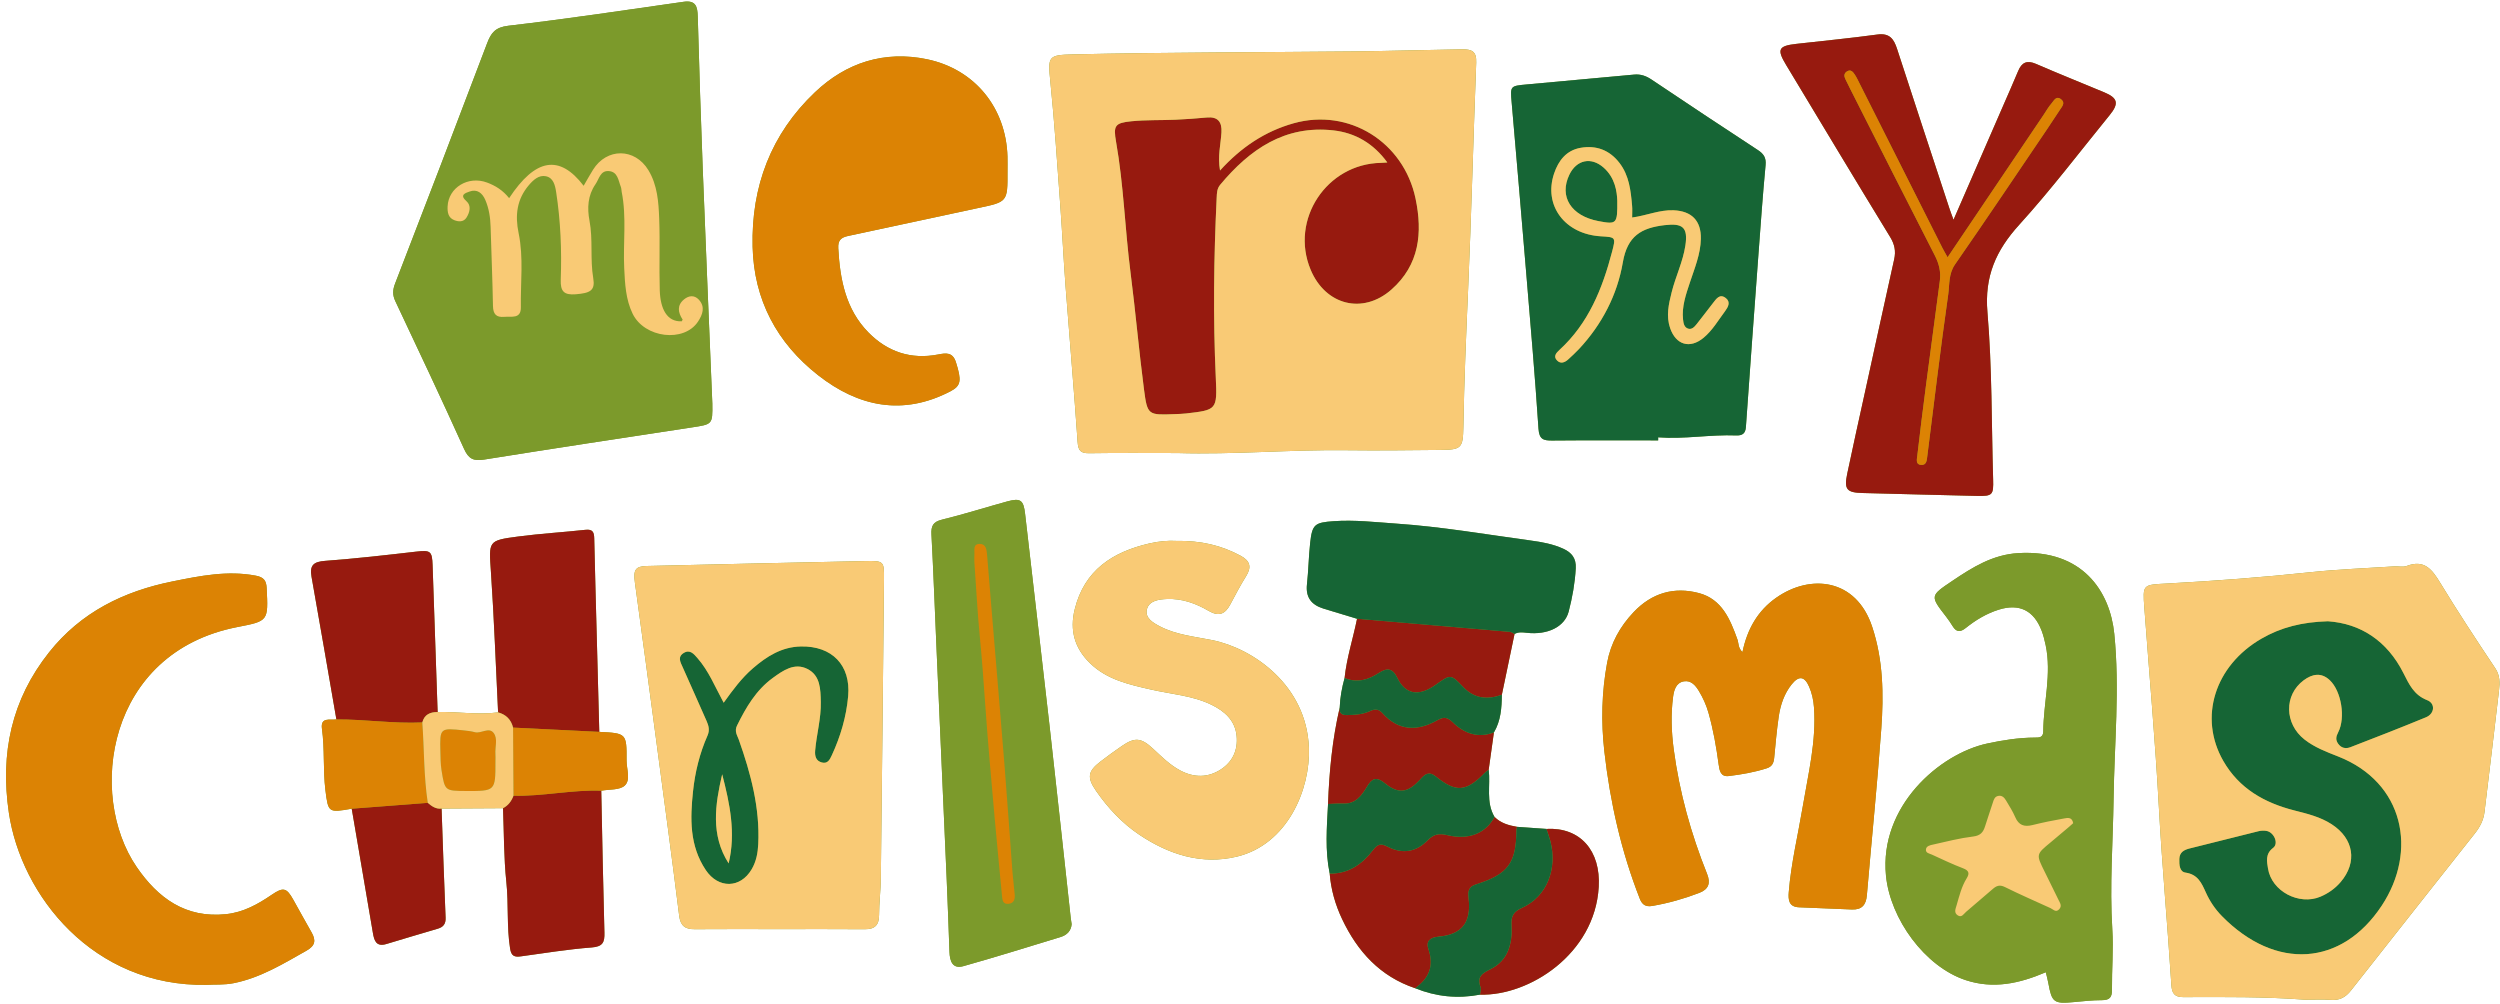<?xml version="1.0" encoding="UTF-8"?><svg xmlns="http://www.w3.org/2000/svg" xmlns:xlink="http://www.w3.org/1999/xlink" height="198.7" preserveAspectRatio="xMidYMid meet" version="1.0" viewBox="-1.2 -0.3 494.9 198.7" width="494.9" zoomAndPan="magnify"><g id="change1_1"><path d="M139.815,79.597c0.052,4.141,0.044,4.089-4.082,4.717 c-13.707,2.085-27.414,4.17-41.104,6.362c-2.056,0.329-3.055-0.106-3.955-2.099 c-4.423-9.804-9.021-19.529-13.611-29.256c-0.581-1.232-0.539-2.221-0.044-3.498 c6.121-15.814,12.189-31.649,18.193-47.508c0.792-2.092,1.608-3.214,4.232-3.519 c11.587-1.346,23.128-3.088,34.678-4.739c2.419-0.346,2.751,0.936,2.806,2.893 c0.285,10.124,0.604,20.248,0.994,30.369C138.517,48.746,139.181,64.171,139.815,79.597z M99.59,38.927c-1.253-1.576-2.73-2.48-4.385-3.094c-3.732-1.385-7.632,1.001-7.798,4.733 c-0.052,1.158,0.12,2.231,1.293,2.705c0.857,0.346,1.872,0.43,2.46-0.518 c0.644-1.037,0.968-2.355-0.013-3.214c-1.478-1.295-0.15-1.637,0.574-1.911 c1.539-0.581,2.566,0.301,3.146,1.64c0.729,1.683,0.999,3.483,1.053,5.319 c0.154,5.226,0.374,10.451,0.469,15.678c0.03,1.619,0.648,2.304,2.24,2.157 c1.397-0.13,3.322,0.486,3.282-1.903c-0.081-4.888,0.56-9.826-0.443-14.653 c-0.741-3.566-0.355-6.716,2.031-9.519c0.882-1.036,1.981-2.047,3.368-1.759 c1.474,0.306,1.818,1.762,2.027,3.118c0.886,5.754,1.122,11.553,0.913,17.355 c-0.084,2.325,0.644,3.078,2.951,2.896c2.909-0.229,3.894-0.764,3.482-3.184 c-0.646-3.791-0.024-7.621-0.746-11.409c-0.466-2.442-0.353-4.969,1.188-7.191 c0.729-1.051,0.946-2.733,2.636-2.607c1.789,0.133,1.881,1.86,2.386,3.128 c0.119,0.3,0.101,0.652,0.165,0.976c1.004,5.024,0.259,10.105,0.503,15.153 c0.148,3.063,0.296,6.15,1.661,8.971c2.34,4.837,10.191,5.78,12.955,1.56 c0.885-1.351,1.49-2.888,0.149-4.337c-0.893-0.965-2.003-0.804-2.919-0.05 c-1.432,1.181-1.209,2.579-0.289,3.989c0.035,0.054-0.123,0.233-0.191,0.353 c-2.914,0.13-4.214-2.48-4.329-6.121c-0.148-4.733,0.069-9.479-0.112-14.209 c-0.126-3.291-0.353-6.643-2.14-9.589c-2.683-4.424-8.243-4.456-10.969-0.071 c-0.626,1.007-1.198,2.047-1.848,3.162C109.558,30.221,104.794,31.032,99.59,38.927z M403.791,192.163 c-5.23,2.232-10.377,3.376-15.866,1.562c-8.103-2.679-14.942-12.127-15.779-20.682 c-1.343-13.739,10.597-24.131,20.07-26.162c3.091-0.663,6.185-1.149,9.349-1.167 c0.826-0.005,1.708,0.059,1.718-1.215c0.044-5.706,1.688-11.369,0.471-17.107 c-0.205-0.967-0.448-1.939-0.802-2.86c-1.533-3.994-4.413-5.42-8.487-4.14 c-2.4,0.754-4.554,2.047-6.505,3.61c-1.115,0.894-1.874,0.858-2.617-0.349 c-0.392-0.636-0.814-1.258-1.272-1.848c-3.216-4.15-3.214-4.137,1.194-7.102 c4.006-2.694,7.987-5.211,13.099-5.511c12.68-0.746,18.126,7.567,18.979,15.975 c1.104,10.875,0.013,21.732-0.136,32.599c-0.119,8.632-0.8,17.255-0.254,25.905 c0.25,3.964-0.11,7.963-0.067,11.944c0.017,1.504-0.453,2.074-1.98,2.078 c-1.897,0.005-3.796,0.213-5.688,0.392c-3.806,0.359-4.247,0.036-4.921-3.724 C404.181,193.714,404.004,193.079,403.791,192.163z M409.205,162.656 c-0.216-1.266-1.125-1.052-1.775-0.938c-2.113,0.369-4.22,0.799-6.303,1.315 c-1.617,0.4-2.706,0.031-3.395-1.578c-0.487-1.137-1.165-2.197-1.801-3.265 c-0.346-0.582-0.802-1.105-1.598-0.926c-0.661,0.149-0.838,0.711-1.019,1.281 c-0.5,1.574-1.053,3.131-1.542,4.708c-0.368,1.188-0.908,1.863-2.354,2.04 c-2.692,0.329-5.344,1.012-7.998,1.608c-0.529,0.119-1.275,0.263-1.359,0.932 c-0.095,0.752,0.698,0.826,1.188,1.05c2.032,0.93,4.051,1.904,6.138,2.694 c1.189,0.45,1.35,1.008,0.735,1.997c-1.021,1.642-1.459,3.5-1.992,5.328 c-0.214,0.734-0.578,1.488,0.236,2.008c0.785,0.502,1.172-0.307,1.644-0.707 c1.769-1.498,3.53-3.005,5.281-4.524c0.736-0.638,1.376-0.894,2.41-0.377 c2.963,1.48,6.012,2.785,9.022,4.172c0.565,0.26,1.065,0.949,1.731,0.2 c0.581-0.653,0.137-1.241-0.148-1.827c-0.909-1.863-1.817-3.725-2.743-5.58 c-1.715-3.437-1.716-3.43,1.176-5.812c1.217-1.003,2.415-2.028,3.619-3.047 C408.659,163.153,408.949,162.884,409.205,162.656z M210.943,182.644 c-0.093,1.271-0.88,2.151-2.186,2.548c-6.414,1.953-12.812,3.964-19.267,5.773 c-2.139,0.599-2.668-1.022-2.733-2.81c-0.174-4.814-0.345-9.627-0.554-14.44 c-0.657-15.098-1.334-30.195-1.997-45.293c-0.335-7.633-0.614-15.268-1.015-22.897 c-0.089-1.689,0.288-2.517,2.087-2.957c4.343-1.061,8.612-2.423,12.926-3.608 c2.647-0.727,3.216-0.244,3.527,2.471c1.611,14.085,3.281,28.164,4.874,42.251 c1.426,12.604,2.78,25.217,4.168,37.826C210.81,181.838,210.871,182.166,210.943,182.644z M191.687,110.978c0.36,5.065,0.608,9.94,1.079,14.794c0.424,4.363,0.746,8.729,1.049,13.102 c0.53,7.665,1.235,15.318,1.907,22.973c0.448,5.101,0.971,10.195,1.443,15.293 c0.074,0.804,0.185,1.553,1.224,1.484c1.084-0.072,1.356-0.862,1.289-1.767 c-0.109-1.482-0.332-2.955-0.444-4.436c-0.537-7.091-1.018-14.186-1.585-21.275 c-0.784-9.803-1.629-19.6-2.443-29.4c-0.342-4.119-0.662-8.239-1.017-12.357 c-0.079-0.923-0.246-1.999-1.412-2.013c-1.423-0.017-1.019,1.216-1.081,2.058 C191.653,110.012,191.687,110.596,191.687,110.978z M385.518,43.207 c3.381-7.766,6.615-15.193,9.847-22.62c0.991-2.278,1.997-4.55,2.956-6.841 c0.714-1.706,1.749-2.171,3.534-1.395c4.476,1.947,9.016,3.747,13.518,5.636 c2.666,1.118,2.93,2.194,1.07,4.477c-5.928,7.278-11.608,14.783-17.911,21.721 c-4.609,5.073-6.9,10.22-6.299,17.309c0.931,10.995,0.799,22.081,1.128,33.128 c0.09,3.039-0.109,3.317-3.159,3.251c-7.56-0.163-15.118-0.392-22.677-0.577 c-3.126-0.077-3.701-0.697-3.058-3.772c1.152-5.515,2.388-11.013,3.594-16.517 c1.897-8.659,3.786-17.319,5.71-25.972c0.361-1.623,0.094-2.962-0.807-4.434 c-6.926-11.321-13.749-22.705-20.6-34.072c-1.845-3.06-1.51-3.74,2.025-4.141 c5.355-0.608,10.723-1.123,16.061-1.852c2.392-0.326,3.25,0.859,3.887,2.822 c3.429,10.561,6.913,21.104,10.383,31.651C384.921,41.628,385.162,42.235,385.518,43.207z M384.342,50.634c-0.507-0.915-0.8-1.403-1.055-1.909c-5.453-10.823-10.902-21.649-16.354-32.473 c-0.299-0.593-0.577-1.202-0.941-1.754c-0.367-0.557-0.823-1.155-1.606-0.633 c-0.584,0.39-0.553,0.956-0.25,1.542c0.343,0.663,0.656,1.343,0.994,2.009 c5.552,10.959,11.078,21.931,16.689,32.86c0.836,1.629,1.226,3.237,0.995,5.007 c-0.901,6.88-1.838,13.756-2.735,20.636c-0.609,4.669-1.196,9.341-1.733,14.018 c-0.075,0.652-0.366,1.715,0.73,1.798c1.127,0.085,1.149-0.921,1.256-1.768 c1.346-10.66,2.62-21.33,4.137-31.966c0.281-1.97,0.033-4.062,1.355-5.965 c6.199-8.923,12.245-17.953,18.341-26.949c0.838-1.236,1.633-2.501,2.472-3.736 c0.43-0.632,1.006-1.299,0.218-1.958c-1.022-0.856-1.468,0.26-1.952,0.804 c-0.601,0.677-1.047,1.492-1.557,2.249C397.092,31.722,390.838,40.998,384.342,50.634z M100.368,143.737 c5.689,0.282,11.377,0.564,17.066,0.846c-0.163-6.138-0.326-12.275-0.488-18.412 c-0.176-6.635-0.365-13.27-0.513-19.906c-0.027-1.208-0.31-1.838-1.727-1.683 c-4.44,0.487-8.908,0.744-13.334,1.328c-6.001,0.792-5.802,0.874-5.388,7.009 c0.626,9.258,0.96,18.535,1.418,27.804C98.978,141.149,99.977,142.144,100.368,143.737z M82.4,142.715 c0.405-1.579,1.555-2.061,3.033-2.059c-0.334-9.685-0.675-19.369-0.997-29.054 c-0.094-2.833-0.426-3.027-3.273-2.697c-5.988,0.694-11.981,1.377-17.991,1.822 c-2.272,0.168-3.111,0.845-2.701,3.144c1.68,9.408,3.287,18.83,4.921,28.246 C71.07,142.088,76.714,142.986,82.4,142.715z M281.582,187.621c-0.545-1.588,0.271-2.348,2.032-2.504 c4.585-0.405,6.426-2.804,5.929-7.423c-0.138-1.286-0.231-2.391,1.445-2.917 c6.343-1.99,7.955-4.211,8.002-10.665c0.002-0.244,0.079-0.488,0.122-0.732 c-1.649-0.284-3.231-0.724-4.46-1.964c-1.725,3.22-5.021,4.634-9.34,3.608 c-1.683-0.4-2.703-0.197-3.915,1.04c-2.311,2.36-5.015,2.736-7.946,1.224 c-1.295-0.668-1.938-0.504-2.837,0.674c-2.13,2.792-4.847,4.732-8.587,4.67 c0.247,3.158,1.115,6.171,2.457,9.007c3.037,6.415,7.522,11.365,14.463,13.686 C281.671,193.389,282.724,190.951,281.582,187.621z M100.449,157.225c-0.399,1.065-1.036,1.931-2.069,2.464 c0.196,4.885,0.147,9.795,0.66,14.647c0.463,4.38,0.044,8.784,0.741,13.148 c0.242,1.511,0.882,1.709,2.16,1.533c4.658-0.642,9.31-1.401,13.991-1.758 c2.202-0.167,2.572-1.025,2.519-2.927c-0.262-9.366-0.427-18.735-0.626-28.103 C112.002,156.015,106.268,157.363,100.449,157.225z M83.483,158.632 c-5.019,0.386-10.037,0.773-15.055,1.16c0.181,1.057,0.362,2.113,0.542,3.17 c1.217,7.148,2.431,14.297,3.653,21.444c0.254,1.485,0.651,2.784,2.666,2.169 c3.384-1.034,6.781-2.023,10.173-3.03c1.078-0.32,1.598-0.936,1.546-2.165 c-0.302-7.205-0.538-14.412-0.796-21.618C85.086,159.904,84.27,159.304,83.483,158.632z M264.666,158.786 c2.493,0.108,3.701-1.599,4.777-3.399c0.974-1.63,1.836-1.986,3.494-0.641 c2.728,2.213,4.585,1.919,6.995-0.733c0.915-1.007,1.685-1.739,3.096-0.599 c4.005,3.235,6.033,3.041,9.709-0.722c0.228-0.234,0.508-0.417,0.764-0.625 c0.345-2.46,0.689-4.919,1.034-7.378c-3.17,1.192-5.855,0.216-8.142-2 c-0.982-0.952-1.704-1.178-2.98-0.455c-3.939,2.233-7.714,2.256-10.954-1.382 c-0.737-0.827-1.523-0.824-2.444-0.393c-1.455,0.682-3.019,0.763-4.596,0.798 c-1.075,0.024-1.518-0.449-1.408-1.492c-1.466,6.281-2.078,12.665-2.311,19.094 C262.689,158.831,263.68,158.743,264.666,158.786z M264.975,133.909 c2.452,1.059,4.662,0.384,6.761-0.972c1.609-1.04,2.703-1.051,3.691,0.986 c1.614,3.328,4.301,3.69,7.611,1.325c2.89-2.065,2.96-2.132,5.366,0.41 c2.251,2.378,4.816,2.599,7.7,1.587c0.839-4.014,1.677-8.029,2.515-12.043 c-0.29-0.143-0.571-0.391-0.87-0.417c-10.101-0.877-20.203-1.733-30.305-2.593 C266.65,126.104,265.395,129.918,264.975,133.909z M315.283,175.283 c0.415-7.163-3.642-11.854-10.35-11.491c0.255,0.787,0.548,1.563,0.76,2.361 c1.475,5.566-0.699,11.055-5.567,13.246c-1.786,0.804-2.22,1.695-2.112,3.525 c0.211,3.57-0.679,6.918-4.134,8.626c-1.756,0.867-2.743,1.542-1.99,3.58 c0.155,0.419-0.062,0.976-0.107,1.469C301.507,196.884,314.513,188.572,315.283,175.283z M240.599,25.915 c0.123-2.05-0.688-3.163-2.912-2.953c-2.061,0.194-4.129,0.346-6.197,0.437 c-2.904,0.127-5.828,0.016-8.713,0.306c-3.274,0.329-3.606,0.861-3.043,4.05 c1.511,8.572,1.754,17.281,2.864,25.898c0.994,7.711,1.662,15.464,2.671,23.172 c0.665,5.082,0.822,5.063,6.079,4.855c0.746-0.03,1.496-0.043,2.236-0.128 c6.094-0.702,6.185-0.711,5.893-7.07c-0.545-11.881-0.398-23.752,0.175-35.625 c0.044-0.918,0.046-1.801,0.69-2.572c5.849-7.008,12.797-11.858,22.448-10.768 c4.303,0.486,7.896,2.577,10.644,6.346c-0.61,0.039-0.931,0.072-1.254,0.077 c-10.769,0.182-18.061,11.252-13.931,21.149c2.935,7.032,10.325,8.934,16.002,3.931 c5.536-4.879,6.195-11.24,4.767-18.024c-2.361-11.211-13.204-17.956-24.118-14.898 c-5.627,1.577-10.382,4.721-14.584,9.354C239.818,30.632,240.457,28.284,240.599,25.915z M343.737,128.79 c0.947-4.572,3.04-8.194,6.655-10.741c6.815-4.802,15.849-3.834,19.02,5.712 c2.199,6.619,2.298,13.408,1.811,20.199c-0.789,11-1.917,21.975-2.857,32.965 c-0.164,1.921-1.003,2.903-2.982,2.815c-3.486-0.155-6.972-0.293-10.459-0.433 c-2.045-0.082-2.14-1.522-2.021-3.004c0.461-5.706,1.818-11.271,2.761-16.9 c1.093-6.528,2.72-12.977,2.23-19.685c-0.104-1.429-0.397-2.794-0.962-4.086 c-0.903-2.067-2.027-2.237-3.459-0.449c-1.483,1.852-2.222,4.083-2.56,6.397 c-0.395,2.705-0.629,5.435-0.895,8.158c-0.097,0.996-0.417,1.712-1.467,2.05 c-2.457,0.79-4.986,1.225-7.53,1.537c-1.621,0.199-1.843-1.127-1.999-2.298 c-0.46-3.451-1.06-6.868-2.012-10.225c-0.436-1.538-1.082-2.956-1.898-4.312 c-0.673-1.118-1.556-2.138-2.948-1.915c-1.572,0.253-1.982,1.745-2.155,3.031 c-0.466,3.471-0.339,6.977,0.121,10.432c1.132,8.499,3.415,16.711,6.604,24.663 c0.746,1.86,0.266,3.054-1.545,3.751c-3.018,1.161-6.116,2.035-9.307,2.586 c-1.271,0.219-1.992-0.218-2.466-1.427c-3.685-9.391-5.879-19.125-7.017-29.139 c-0.672-5.911-0.527-11.768,0.551-17.594c0.71-3.841,2.538-7.148,5.242-10 c3.6-3.797,8.009-5.081,12.939-3.77c4.529,1.204,6.18,5.188,7.604,9.17 C343.006,127.038,342.847,127.946,343.737,128.79z M45.047,194.33 c5.313-1.061,9.812-3.84,14.428-6.438c1.746-0.983,1.9-2.044,1.007-3.609 c-1.228-2.152-2.422-4.324-3.629-6.488c-1.328-2.38-1.987-2.517-4.268-0.961 c-2.749,1.875-5.586,3.465-9.022,3.83c-8.029,0.852-13.502-3.2-17.708-9.334 c-9.783-14.271-5.973-42.451,19.925-47.499c6.155-1.2,6.14-1.155,5.807-7.733 c-0.074-1.472-0.574-2.14-2.145-2.439c-5.614-1.066-11.041,0.039-16.473,1.134 c-9.698,1.956-18.154,6.108-24.445,14.03c-7.452,9.384-9.705,20.016-7.974,31.75 c2.417,16.385,16.656,34.506,39.2,34.089C41.245,194.557,43.14,194.711,45.047,194.33z M198.241,30.695c-0.274-9.621-6.449-17.294-15.919-19.264c-8.465-1.761-16.005,0.662-22.189,6.53 c-8.702,8.257-12.631,18.655-12.346,30.586c0.251,10.509,4.815,19.052,12.984,25.444 c7.955,6.224,16.74,8.086,26.182,3.171c2.131-1.109,2.218-2.166,1.084-5.753 c-0.649-2.052-2-1.828-3.538-1.532c-5.377,1.035-10.011-0.528-13.779-4.36 c-4.517-4.595-5.626-10.502-5.975-16.665c-0.09-1.592,0.541-2.149,1.988-2.453 c8.557-1.8,17.092-3.703,25.649-5.507c5.876-1.239,5.886-1.193,5.863-7.204 C198.245,32.69,198.269,31.692,198.241,30.695z M82.4,142.715 c-5.686,0.27-11.33-0.627-17.007-0.597c-1.254,0.175-3.196-0.531-2.859,1.873 c0.564,4.029,0.188,8.103,0.683,12.123c0.554,4.493,0.617,4.486,5.211,3.678 c5.018-0.387,10.037-0.774,15.055-1.16C82.679,153.356,82.786,148.019,82.4,142.715z M122.479,155.208 c1.212-1.123,0.347-3.278,0.355-4.975c0.025-5.377-0.021-5.377-5.4-5.65 c-5.688-0.281-11.377-0.564-17.066-0.846c0.027,4.496,0.054,8.992,0.081,13.488 c5.819,0.138,11.553-1.21,17.376-0.996C119.417,155.931,121.475,156.138,122.479,155.208z M383.287,48.724c-5.453-10.823-10.902-21.649-16.354-32.473c-0.299-0.593-0.577-1.202-0.941-1.754 c-0.367-0.557-0.823-1.155-1.606-0.633c-0.584,0.39-0.553,0.956-0.25,1.542 c0.343,0.663,0.656,1.343,0.994,2.009c5.552,10.959,11.078,21.931,16.689,32.86 c0.836,1.629,1.226,3.237,0.995,5.007c-0.901,6.88-1.838,13.756-2.735,20.636 c-0.609,4.669-1.196,9.341-1.733,14.018c-0.075,0.652-0.366,1.715,0.73,1.798 c1.127,0.085,1.149-0.921,1.256-1.768c1.346-10.66,2.62-21.33,4.137-31.966 c0.281-1.97,0.033-4.062,1.355-5.965c6.199-8.923,12.245-17.953,18.341-26.949 c0.838-1.236,1.633-2.501,2.472-3.736c0.43-0.632,1.006-1.299,0.218-1.958 c-1.022-0.856-1.468,0.26-1.952,0.804c-0.601,0.677-1.047,1.492-1.557,2.249 c-6.254,9.276-12.508,18.553-19.003,28.188C383.835,49.719,383.542,49.231,383.287,48.724z M192.766,125.772c0.424,4.363,0.746,8.729,1.049,13.102c0.53,7.665,1.235,15.318,1.907,22.973 c0.448,5.101,0.971,10.195,1.443,15.293c0.074,0.804,0.185,1.553,1.224,1.484 c1.084-0.072,1.356-0.862,1.289-1.767c-0.109-1.482-0.332-2.955-0.444-4.436 c-0.537-7.091-1.018-14.186-1.585-21.275c-0.784-9.803-1.629-19.6-2.443-29.4 c-0.342-4.119-0.662-8.239-1.017-12.357c-0.079-0.923-0.246-1.999-1.412-2.013 c-1.423-0.017-1.019,1.216-1.081,2.058c-0.042,0.578-0.008,1.162-0.008,1.544 C192.047,116.043,192.295,120.919,192.766,125.772z M96.873,148.955 c-0.1-1.393,0.506-2.996-0.335-4.133c-0.947-1.281-2.472,0.166-3.739-0.178 c-0.714-0.194-1.463-0.277-2.202-0.357c-4.694-0.511-4.741-0.471-4.617,4.153 c0.033,1.24,0.027,2.495,0.22,3.714c0.651,4.113,0.683,4.108,4.809,4.129 c5.872,0.029,5.872,0.029,5.87-5.834C96.879,149.951,96.909,149.451,96.873,148.955z M327.052,86.877 c-6.978,0-13.956-0.039-20.933,0.028c-1.736,0.017-2.617-0.177-2.76-2.337 c-0.676-10.25-1.569-20.487-2.422-30.725c-0.941-11.31-1.909-22.618-2.894-33.924 c-0.277-3.176-0.29-3.205,2.953-3.499c7.095-0.644,14.191-1.282,21.284-1.952 c1.318-0.125,2.388,0.265,3.481,0.999c6.972,4.68,13.967,9.327,20.997,13.919 c1.171,0.765,1.695,1.512,1.555,2.999c-0.554,5.858-0.972,11.73-1.407,17.599 c-0.847,11.412-1.685,22.824-2.488,34.239c-0.092,1.316-0.725,1.718-1.919,1.671 c-5.159-0.201-10.284,0.778-15.449,0.379C327.051,86.474,327.051,86.675,327.052,86.877z M321.901,42.76 c0-0.856,0.055-1.6-0.01-2.332c-0.265-2.985-0.57-5.96-2.494-8.465 c-1.966-2.561-4.604-3.54-7.696-2.999c-2.814,0.492-4.387,2.506-5.258,5.107 c-2.116,6.317,2.143,11.996,9.293,12.412c2.912,0.169,2.944,0.178,2.194,3.04 c-1.915,7.313-4.663,14.185-10.416,19.447c-0.637,0.583-1.284,1.282-0.465,2.103 c0.723,0.724,1.538,0.38,2.207-0.233c0.734-0.673,1.469-1.349,2.148-2.076 c4.542-4.865,7.555-10.72,8.65-17.114c0.9-5.258,3.683-6.842,8.299-7.381 c3.541-0.414,4.626,0.413,4.09,4.01c-0.479,3.217-1.944,6.158-2.723,9.294 c-0.581,2.341-1.133,4.66-0.296,7.09c1.14,3.308,3.898,4.153,6.61,1.908 c1.752-1.451,2.883-3.421,4.222-5.215c0.627-0.84,1.205-1.844,0.194-2.641 c-1.238-0.977-1.93,0.21-2.588,1.034c-1.086,1.361-2.102,2.778-3.2,4.128 c-0.407,0.501-0.929,1.111-1.659,0.891c-0.829-0.249-0.951-1.115-1.027-1.831 c-0.272-2.549,0.561-4.909,1.343-7.278c0.934-2.831,2.113-5.608,2.183-8.654 c0.084-3.615-1.823-5.53-5.406-5.676C327.316,41.215,324.778,42.373,321.901,42.76z M297.749,124.785 c0.3,0.026,0.58,0.273,0.87,0.417c0.769-0.425,1.549-0.336,2.402-0.237 c4.132,0.477,7.526-1.174,8.313-4.194c0.729-2.798,1.242-5.651,1.401-8.568 c0.108-1.975-0.792-3.103-2.447-3.865c-2.058-0.947-4.269-1.336-6.476-1.637 c-8.859-1.21-17.681-2.734-26.613-3.349c-4.131-0.284-8.256-0.772-12.416-0.475 c-3.724,0.266-4.222,0.625-4.625,4.315c-0.296,2.715-0.33,5.458-0.631,8.172 c-0.289,2.605,0.899,4.077,3.255,4.809c2.216,0.688,4.44,1.348,6.66,2.02 C277.546,123.052,287.649,123.908,297.749,124.785z M262.026,172.632c3.741,0.062,6.457-1.878,8.587-4.67 c0.899-1.178,1.542-1.342,2.837-0.674c2.93,1.512,5.634,1.136,7.946-1.224 c1.212-1.237,2.232-1.44,3.915-1.04c4.319,1.027,7.615-0.388,9.339-3.609 c-1.747-2.95-0.758-6.234-1.149-9.348c-0.256,0.208-0.536,0.392-0.764,0.625 c-3.676,3.763-5.704,3.957-9.709,0.722c-1.411-1.14-2.181-0.408-3.096,0.599 c-2.409,2.651-4.267,2.945-6.995,0.733c-1.659-1.345-2.521-0.989-3.494,0.641 c-1.076,1.801-2.284,3.507-4.777,3.399c-0.986-0.043-1.977,0.045-2.966,0.073 C261.455,163.459,261.08,168.061,262.026,172.632z M291.781,196.6 c0.045-0.493,0.262-1.05,0.107-1.469c-0.753-2.038,0.234-2.713,1.99-3.58 c3.456-1.708,4.345-5.056,4.134-8.626c-0.108-1.829,0.326-2.721,2.112-3.525 c4.868-2.191,7.043-7.68,5.567-13.246c-0.212-0.798-0.504-1.575-0.76-2.361 c-1.94-0.137-3.88-0.275-5.821-0.412c-0.043,0.244-0.12,0.487-0.122,0.732 c-0.047,6.455-1.659,8.676-8.002,10.665c-1.676,0.526-1.583,1.63-1.445,2.917 c0.497,4.62-1.344,7.019-5.929,7.423c-1.76,0.155-2.576,0.916-2.032,2.504 c1.143,3.33,0.089,5.768-2.635,7.704C283.1,197.013,287.378,197.438,291.781,196.6z M264.011,139.766c-0.111,1.043,0.333,1.516,1.408,1.492c1.578-0.035,3.141-0.116,4.596-0.798 c0.922-0.432,1.707-0.435,2.444,0.393c3.24,3.638,7.015,3.615,10.954,1.382 c1.275-0.723,1.997-0.497,2.98,0.455c2.287,2.216,4.972,3.192,8.142,2 c1.364-2.304,1.545-4.858,1.57-7.445c-2.884,1.011-5.449,0.791-7.7-1.587 c-2.406-2.541-2.476-2.475-5.366-0.41c-3.31,2.365-5.997,2.003-7.611-1.325 c-0.988-2.036-2.081-2.026-3.691-0.986c-2.099,1.356-4.309,2.031-6.761,0.972 C264.444,135.827,264.083,137.773,264.011,139.766z M446.46,126.137 c-9.248,5.359-12.459,15.612-7.543,24.188c3.138,5.475,8.155,8.306,14.066,9.81 c2.563,0.652,5.132,1.271,7.387,2.729c4.41,2.852,5.142,7.513,1.783,11.447 c-1.089,1.276-2.441,2.235-3.994,2.894c-4.224,1.793-9.688-1.06-10.39-5.593 c-0.206-1.33-0.576-2.866,1.021-4.065c1.164-0.874,0.162-3.138-1.358-3.366 c-0.484-0.073-1.014-0.061-1.487,0.055c-4.556,1.122-9.104,2.278-13.656,3.416 c-1.122,0.28-2.029,0.742-2.068,2.091c-0.032,1.121,0.018,2.529,1.225,2.7 c2.434,0.345,3.196,2.087,4.014,3.91c0.79,1.759,1.861,3.347,3.198,4.707 c10.633,10.814,23.705,9.924,31.631-2.075c7.107-10.76,4.499-24.398-8.668-29.548 c-2.3-0.899-4.631-1.784-6.616-3.338c-3.988-3.12-4.095-8.808-0.17-11.728 c1.684-1.253,3.478-1.621,5.177-0.009c2.287,2.17,3.145,7.418,1.656,10.304 c-0.425,0.824-0.573,1.482-0.001,2.275c0.655,0.907,1.555,1.009,2.437,0.669 c5-1.93,9.996-3.872,14.949-5.919c1.721-0.711,1.885-2.743,0.23-3.384 c-2.623-1.016-3.58-3.135-4.72-5.392c-3.205-6.341-8.427-9.778-14.929-10.227 C454.522,122.833,450.332,123.893,446.46,126.137z M142.058,138.813 c1.83-2.553,3.558-4.892,5.769-6.803c2.746-2.374,5.715-4.26,9.524-4.338 c6.142-0.127,9.895,3.693,9.351,9.834c-0.36,4.062-1.511,7.965-3.227,11.686 c-0.405,0.878-0.834,1.752-1.976,1.451c-1.145-0.303-1.428-1.207-1.333-2.343 c0.267-3.22,1.19-6.362,1.118-9.621c-0.056-2.53-0.071-5.247-2.641-6.548 c-2.574-1.303-4.814,0.289-6.845,1.762c-3.327,2.411-5.323,5.842-7.102,9.451 c-0.557,1.131,0.055,1.93,0.365,2.808c2.363,6.682,4.181,13.452,3.841,20.642 c-0.084,1.779-0.404,3.462-1.306,4.995c-2.255,3.831-6.61,3.832-9.075,0.16 c-3.254-4.848-3.101-10.225-2.532-15.61c0.4-3.781,1.315-7.513,2.866-11.02 c0.468-1.057,0.232-1.94-0.16-2.838c-1.557-3.565-3.166-7.107-4.737-10.666 c-0.429-0.972-1.112-2.06,0.191-2.854c1.23-0.75,1.984,0.178,2.713,1.01 C139.082,132.501,140.329,135.606,142.058,138.813z M141.761,152.977 c-1.394,6.011-2.318,12.021,1.279,17.638C144.492,164.607,143.276,158.799,141.761,152.977z M316.216,32.848c-2.455-2.14-5.328-1.508-6.743,1.428c-2.087,4.331,0.322,8.169,5.773,9.198 c3.607,0.681,3.758,0.563,3.71-4.047C318.894,37.682,318.556,34.888,316.216,32.848z M231.886,89.385 c-5.817,0-11.636-0.057-17.452,0.035c-1.732,0.027-2.193-0.521-2.313-2.252 c-0.709-10.234-1.603-20.455-2.378-30.684c-0.413-5.449-0.668-10.91-1.07-16.36 c-0.596-8.086-1.122-16.181-1.946-24.244c-0.514-5.032-0.469-5.298,4.516-5.413 c18.521-0.429,37.047-0.398,55.57-0.59c7.134-0.074,14.274-0.304,21.412-0.414 c1.953-0.03,2.892,0.417,2.808,2.62c-0.574,15.001-0.952,30.01-1.608,45.008 c-0.395,9.033-0.781,18.064-0.935,27.104c-0.071,4.203-0.382,4.536-4.526,4.572 c-6.15,0.053-12.301,0.142-18.449,0.06C254.299,88.675,243.104,89.725,231.886,89.385z M240.317,33.452 c-0.499-2.821,0.14-5.168,0.283-7.537c0.123-2.05-0.688-3.163-2.912-2.953 c-2.061,0.194-4.129,0.346-6.197,0.437c-2.904,0.127-5.828,0.016-8.713,0.306 c-3.274,0.329-3.606,0.861-3.043,4.05c1.511,8.572,1.754,17.281,2.864,25.898 c0.994,7.711,1.662,15.464,2.671,23.172c0.665,5.082,0.822,5.063,6.079,4.855 c0.746-0.03,1.496-0.043,2.236-0.128c6.094-0.702,6.185-0.711,5.893-7.07 c-0.545-11.881-0.398-23.752,0.175-35.625c0.044-0.918,0.046-1.801,0.69-2.572 c5.849-7.008,12.797-11.858,22.448-10.768c4.303,0.486,7.896,2.577,10.644,6.346 c-0.61,0.039-0.931,0.072-1.254,0.077c-10.769,0.182-18.061,11.252-13.931,21.149 c2.935,7.032,10.325,8.934,16.002,3.931c5.536-4.879,6.195-11.24,4.767-18.024 c-2.361-11.211-13.204-17.956-24.118-14.898C249.273,25.675,244.518,28.819,240.317,33.452z M455.179,197.606c-8.044-0.609-16.104-0.544-24.16-0.514c-1.757,0.007-2.273-0.761-2.376-2.389 c-0.741-11.742-1.838-23.456-2.476-35.209c-0.715-13.149-1.899-26.272-2.871-39.407 c-0.355-4.794-0.324-4.61,4.605-4.88c9.43-0.516,18.848-1.224,28.246-2.227 c5.515-0.588,11.072-0.792,16.611-1.155c0.829-0.054,1.748,0.191,2.479-0.087 c3.465-1.317,4.999,0.66,6.599,3.292c3.493,5.746,7.193,11.369,10.927,16.962 c0.941,1.41,0.919,2.836,0.753,4.289c-0.919,8.059-1.92,16.109-2.882,24.163 c-0.194,1.624-0.919,2.99-1.913,4.249c-8.178,10.352-16.362,20.699-24.513,31.072 c-1.064,1.354-2.271,2.024-4.041,1.871C458.515,197.493,456.842,197.606,455.179,197.606z M459.632,122.686c-5.109,0.147-9.299,1.207-13.172,3.451c-9.248,5.359-12.459,15.612-7.543,24.188 c3.138,5.475,8.155,8.306,14.066,9.81c2.563,0.652,5.132,1.271,7.387,2.729 c4.41,2.852,5.142,7.513,1.783,11.447c-1.089,1.276-2.441,2.235-3.994,2.894 c-4.224,1.793-9.688-1.06-10.39-5.593c-0.206-1.33-0.576-2.866,1.021-4.065 c1.164-0.874,0.162-3.138-1.358-3.366c-0.484-0.073-1.014-0.061-1.487,0.055 c-4.556,1.122-9.104,2.278-13.656,3.416c-1.122,0.28-2.029,0.742-2.068,2.091 c-0.032,1.121,0.018,2.529,1.225,2.7c2.434,0.345,3.196,2.087,4.014,3.91 c0.79,1.759,1.861,3.347,3.198,4.707c10.633,10.814,23.705,9.924,31.631-2.075 c7.107-10.76,4.499-24.398-8.668-29.548c-2.3-0.899-4.631-1.784-6.616-3.338 c-3.988-3.12-4.095-8.808-0.17-11.728c1.684-1.253,3.478-1.621,5.177-0.009 c2.287,2.17,3.145,7.418,1.656,10.304c-0.425,0.824-0.573,1.482-0.001,2.275 c0.655,0.907,1.555,1.009,2.437,0.669c5-1.93,9.996-3.872,14.949-5.919 c1.721-0.711,1.885-2.743,0.23-3.384c-2.623-1.016-3.58-3.135-4.72-5.392 C471.356,126.572,466.133,123.134,459.632,122.686z M153.019,183.63 c-5.567-0.002-11.133-0.031-16.7,0.014c-1.904,0.016-2.821-0.665-3.074-2.689 c-1.416-11.331-2.942-22.649-4.45-33.969c-1.42-10.663-2.846-21.325-4.313-31.981 c-0.34-2.468,0.088-3.207,2.332-3.259c14.438-0.339,28.875-0.683,43.314-0.977 c3.638-0.074,3.703,0.029,3.669,3.563c-0.193,19.765-0.397,39.53-0.628,59.294 c-0.028,2.401-0.345,4.801-0.346,7.201c-0.002,2.028-0.858,2.84-2.854,2.822 C164.319,183.6,158.669,183.632,153.019,183.63z M142.058,138.813 c-1.729-3.207-2.976-6.313-5.194-8.843c-0.729-0.832-1.483-1.76-2.713-1.01 c-1.303,0.794-0.62,1.883-0.191,2.854c1.57,3.559,3.18,7.101,4.737,10.666 c0.392,0.898,0.628,1.78,0.16,2.838c-1.552,3.508-2.467,7.239-2.866,11.02 c-0.569,5.384-0.722,10.761,2.532,15.61c2.464,3.672,6.819,3.671,9.075-0.16 c0.903-1.533,1.222-3.216,1.306-4.995c0.34-7.19-1.478-13.96-3.841-20.642 c-0.311-0.878-0.923-1.677-0.365-2.808c1.779-3.609,3.775-7.04,7.102-9.451 c2.032-1.473,4.271-3.065,6.845-1.762c2.57,1.301,2.585,4.017,2.641,6.548 c0.071,3.259-0.851,6.401-1.118,9.621c-0.094,1.136,0.188,2.041,1.333,2.343 c1.142,0.302,1.571-0.573,1.976-1.451c1.717-3.721,2.867-7.624,3.227-11.686 c0.544-6.141-3.209-9.961-9.351-9.834c-3.809,0.079-6.778,1.964-9.524,4.338 C145.617,133.922,143.888,136.261,142.058,138.813z M226.312,107.284 c-7.263,1.691-12.833,5.27-14.76,13.023c-1.032,4.151-0.044,7.68,3.014,10.665 c3.382,3.3,7.774,4.246,12.138,5.243c4.02,0.919,8.22,1.179,11.984,3.032 c2.538,1.249,4.595,3.046,4.908,6.114c0.286,2.803-0.778,5.121-3.099,6.644 c-2.558,1.679-5.325,1.662-8.036,0.227c-2.08-1.1-3.714-2.759-5.425-4.34 c-2.378-2.198-3.602-2.258-6.147-0.516c-1.437,0.983-2.849,2.008-4.229,3.069 c-2.524,1.942-2.736,3.146-0.871,5.832c2.336,3.364,5.113,6.355,8.519,8.642 c5.861,3.934,12.357,6.036,19.336,4.358c10.053-2.418,14.583-13.348,14.266-21.562 c-0.476-12.336-10.998-19.656-19.172-21.305c-3.479-0.702-7.049-1.027-10.272-2.689 c-1.437-0.741-3.088-1.708-2.611-3.462c0.449-1.649,2.332-1.915,3.948-1.982 c3.004-0.125,5.739,0.874,8.26,2.348c1.993,1.165,3.239,0.671,4.252-1.221 c1.018-1.901,2.015-3.82,3.157-5.645c1.135-1.814,0.813-3.019-1.071-4.038 c-3.809-2.06-7.852-3.028-12.816-2.946C230.238,106.683,228.266,106.829,226.312,107.284z M100.368,143.737c0.027,4.496,0.054,8.992,0.081,13.488c-0.399,1.066-1.036,1.931-2.069,2.464 c-4.057,0.024-8.113,0.048-12.17,0.072c-1.124,0.143-1.941-0.458-2.728-1.129 c-0.804-5.276-0.697-10.613-1.083-15.917c0.405-1.578,1.555-2.06,3.033-2.059 c3.99-0.101,7.976,0.615,11.969,0.067C98.978,141.149,99.977,142.144,100.368,143.737z M96.879,150.449 c0-0.498,0.03-0.998-0.006-1.494c-0.1-1.393,0.506-2.996-0.335-4.133 c-0.947-1.281-2.472,0.166-3.739-0.178c-0.714-0.194-1.463-0.277-2.202-0.357 c-4.694-0.511-4.741-0.471-4.617,4.153c0.033,1.24,0.027,2.495,0.22,3.714 c0.651,4.113,0.683,4.108,4.809,4.129C96.881,156.312,96.881,156.312,96.879,150.449z M95.205,35.832 c-3.732-1.385-7.632,1.001-7.798,4.733c-0.052,1.158,0.12,2.231,1.293,2.705 c0.857,0.346,1.872,0.43,2.46-0.518c0.644-1.037,0.968-2.355-0.013-3.214 c-1.478-1.295-0.15-1.637,0.574-1.911c1.539-0.581,2.566,0.301,3.146,1.64 c0.729,1.683,0.999,3.483,1.053,5.319c0.154,5.226,0.374,10.451,0.469,15.678 c0.03,1.619,0.648,2.304,2.24,2.157c1.397-0.13,3.322,0.486,3.282-1.903 c-0.081-4.888,0.56-9.826-0.443-14.653c-0.741-3.566-0.355-6.716,2.031-9.519 c0.882-1.036,1.981-2.047,3.368-1.759c1.474,0.306,1.818,1.762,2.027,3.118 c0.886,5.754,1.122,11.553,0.913,17.355c-0.084,2.325,0.644,3.078,2.951,2.896 c2.909-0.229,3.894-0.764,3.482-3.184c-0.646-3.791-0.024-7.621-0.746-11.409 c-0.466-2.442-0.353-4.969,1.188-7.191c0.729-1.051,0.946-2.733,2.636-2.607 c1.789,0.133,1.881,1.86,2.386,3.128c0.119,0.3,0.101,0.652,0.165,0.976 c1.004,5.024,0.259,10.105,0.503,15.153c0.148,3.063,0.296,6.15,1.661,8.971 c2.34,4.837,10.191,5.78,12.955,1.56c0.885-1.351,1.49-2.888,0.149-4.337 c-0.893-0.965-2.003-0.804-2.919-0.05c-1.432,1.181-1.209,2.579-0.289,3.989 c0.035,0.054-0.123,0.233-0.191,0.353c-2.914,0.13-4.215-2.48-4.329-6.121 c-0.148-4.733,0.069-9.479-0.112-14.209c-0.126-3.291-0.353-6.643-2.14-9.589 c-2.683-4.424-8.243-4.456-10.969-0.071c-0.626,1.007-1.198,2.047-1.848,3.162 c-4.784-6.257-9.547-5.446-14.752,2.449C98.337,37.35,96.86,36.447,95.205,35.832z M321.901,42.76 c2.877-0.387,5.414-1.546,8.194-1.433c3.583,0.146,5.49,2.06,5.406,5.676 c-0.071,3.046-1.249,5.823-2.183,8.654c-0.782,2.37-1.615,4.729-1.343,7.278 c0.077,0.717,0.198,1.582,1.027,1.831c0.731,0.22,1.252-0.39,1.659-0.891 c1.099-1.35,2.114-2.768,3.2-4.128c0.658-0.824,1.35-2.011,2.588-1.034 c1.011,0.797,0.433,1.801-0.194,2.641c-1.339,1.794-2.47,3.764-4.222,5.215 c-2.712,2.246-5.471,1.401-6.61-1.908c-0.837-2.43-0.286-4.749,0.296-7.09 c0.779-3.136,2.244-6.076,2.723-9.294c0.536-3.597-0.55-4.424-4.09-4.01 c-4.616,0.539-7.4,2.123-8.299,7.381c-1.094,6.394-4.108,12.249-8.65,17.114 c-0.679,0.727-1.414,1.403-2.148,2.076c-0.668,0.612-1.484,0.956-2.207,0.233 c-0.819-0.82-0.172-1.52,0.465-2.103c5.753-5.262,8.502-12.135,10.416-19.447 c0.749-2.862,0.718-2.87-2.194-3.04c-7.15-0.416-11.409-6.095-9.293-12.412 c0.871-2.6,2.444-4.615,5.258-5.107c3.091-0.541,5.73,0.439,7.696,2.999 c1.924,2.505,2.229,5.48,2.494,8.465C321.957,41.161,321.901,41.904,321.901,42.76z M318.956,39.427 c-0.061-1.745-0.399-4.54-2.74-6.579c-2.455-2.14-5.328-1.508-6.743,1.428 c-2.087,4.331,0.322,8.169,5.773,9.198C318.853,44.155,319.003,44.037,318.956,39.427z M407.43,161.718 c-2.113,0.369-4.22,0.799-6.303,1.315c-1.617,0.4-2.706,0.031-3.395-1.578 c-0.487-1.137-1.165-2.197-1.801-3.265c-0.346-0.582-0.802-1.105-1.598-0.926 c-0.661,0.149-0.838,0.711-1.019,1.281c-0.5,1.574-1.053,3.131-1.542,4.708 c-0.368,1.188-0.908,1.863-2.354,2.04c-2.692,0.329-5.344,1.012-7.998,1.608 c-0.529,0.119-1.275,0.263-1.359,0.932c-0.095,0.752,0.698,0.826,1.188,1.05 c2.032,0.93,4.051,1.904,6.138,2.694c1.189,0.45,1.35,1.008,0.735,1.997 c-1.021,1.642-1.459,3.5-1.992,5.328c-0.214,0.734-0.578,1.488,0.236,2.008 c0.785,0.502,1.172-0.307,1.644-0.707c1.769-1.498,3.53-3.005,5.281-4.524 c0.736-0.638,1.376-0.894,2.41-0.377c2.963,1.48,6.012,2.785,9.022,4.172 c0.565,0.26,1.065,0.949,1.731,0.2c0.581-0.653,0.137-1.241-0.148-1.827 c-0.909-1.863-1.817-3.725-2.743-5.58c-1.715-3.437-1.716-3.43,1.176-5.812 c1.217-1.003,2.415-2.028,3.619-3.047c0.302-0.255,0.591-0.524,0.847-0.752 C408.988,161.39,408.08,161.605,407.43,161.718z M143.041,170.615 c1.451-6.008,0.235-11.816-1.279-17.638C140.367,158.988,139.444,164.998,143.041,170.615z" fill="#7C9A2B"/></g><g id="change1_2"><path d="M139.815,79.597c0.052,4.141,0.044,4.089-4.082,4.717 c-13.707,2.085-27.414,4.17-41.104,6.362c-2.056,0.329-3.055-0.106-3.955-2.099 c-4.423-9.804-9.021-19.529-13.611-29.256c-0.581-1.232-0.539-2.221-0.044-3.498 c6.121-15.814,12.189-31.649,18.193-47.508c0.792-2.092,1.608-3.214,4.232-3.519 c11.587-1.346,23.128-3.088,34.678-4.739c2.419-0.346,2.751,0.936,2.806,2.893 c0.285,10.124,0.604,20.248,0.994,30.369C138.517,48.746,139.181,64.171,139.815,79.597z M99.59,38.927c-1.253-1.576-2.73-2.48-4.385-3.094c-3.732-1.385-7.632,1.001-7.798,4.733 c-0.052,1.158,0.12,2.231,1.293,2.705c0.857,0.346,1.872,0.43,2.46-0.518 c0.644-1.037,0.968-2.355-0.013-3.214c-1.478-1.295-0.15-1.637,0.574-1.911 c1.539-0.581,2.566,0.301,3.146,1.64c0.729,1.683,0.999,3.483,1.053,5.319 c0.154,5.226,0.374,10.451,0.469,15.678c0.03,1.619,0.648,2.304,2.24,2.157 c1.397-0.13,3.322,0.486,3.282-1.903c-0.081-4.888,0.56-9.826-0.443-14.653 c-0.741-3.566-0.355-6.716,2.031-9.519c0.882-1.036,1.981-2.047,3.368-1.759 c1.474,0.306,1.818,1.762,2.027,3.118c0.886,5.754,1.122,11.553,0.913,17.355 c-0.084,2.325,0.644,3.078,2.951,2.896c2.909-0.229,3.894-0.764,3.482-3.184 c-0.646-3.791-0.024-7.621-0.746-11.409c-0.466-2.442-0.353-4.969,1.188-7.191 c0.729-1.051,0.946-2.733,2.636-2.607c1.789,0.133,1.881,1.86,2.386,3.128 c0.119,0.3,0.101,0.652,0.165,0.976c1.004,5.024,0.259,10.105,0.503,15.153 c0.148,3.063,0.296,6.15,1.661,8.971c2.34,4.837,10.191,5.78,12.955,1.56 c0.885-1.351,1.49-2.888,0.149-4.337c-0.893-0.965-2.003-0.804-2.919-0.05 c-1.432,1.181-1.209,2.579-0.289,3.989c0.035,0.054-0.123,0.233-0.191,0.353 c-2.914,0.13-4.214-2.48-4.329-6.121c-0.148-4.733,0.069-9.479-0.112-14.209 c-0.126-3.291-0.353-6.643-2.14-9.589c-2.683-4.424-8.243-4.456-10.969-0.071 c-0.626,1.007-1.198,2.047-1.848,3.162C109.558,30.221,104.794,31.032,99.59,38.927z M403.791,192.163 c-5.23,2.232-10.377,3.376-15.866,1.562c-8.103-2.679-14.942-12.127-15.779-20.682 c-1.343-13.739,10.597-24.131,20.07-26.162c3.091-0.663,6.185-1.149,9.349-1.167 c0.826-0.005,1.708,0.059,1.718-1.215c0.044-5.706,1.688-11.369,0.471-17.107 c-0.205-0.967-0.448-1.939-0.802-2.86c-1.533-3.994-4.413-5.42-8.487-4.14 c-2.4,0.754-4.554,2.047-6.505,3.61c-1.115,0.894-1.874,0.858-2.617-0.349 c-0.392-0.636-0.814-1.258-1.272-1.848c-3.216-4.15-3.214-4.137,1.194-7.102 c4.006-2.694,7.987-5.211,13.099-5.511c12.68-0.746,18.126,7.567,18.979,15.975 c1.104,10.875,0.013,21.732-0.136,32.599c-0.119,8.632-0.8,17.255-0.254,25.905 c0.25,3.964-0.11,7.963-0.067,11.944c0.017,1.504-0.453,2.074-1.98,2.078 c-1.897,0.005-3.796,0.213-5.688,0.392c-3.806,0.359-4.247,0.036-4.921-3.724 C404.181,193.714,404.004,193.079,403.791,192.163z M409.205,162.656 c-0.216-1.266-1.125-1.052-1.775-0.938c-2.113,0.369-4.22,0.799-6.303,1.315 c-1.617,0.4-2.706,0.031-3.395-1.578c-0.487-1.137-1.165-2.197-1.801-3.265 c-0.346-0.582-0.802-1.105-1.598-0.926c-0.661,0.149-0.838,0.711-1.019,1.281 c-0.5,1.574-1.053,3.131-1.542,4.708c-0.368,1.188-0.908,1.863-2.354,2.04 c-2.692,0.329-5.344,1.012-7.998,1.608c-0.529,0.119-1.275,0.263-1.359,0.932 c-0.095,0.752,0.698,0.826,1.188,1.05c2.032,0.93,4.051,1.904,6.138,2.694 c1.189,0.45,1.35,1.008,0.735,1.997c-1.021,1.642-1.459,3.5-1.992,5.328 c-0.214,0.734-0.578,1.488,0.236,2.008c0.785,0.502,1.172-0.307,1.644-0.707 c1.769-1.498,3.53-3.005,5.281-4.524c0.736-0.638,1.376-0.894,2.41-0.377 c2.963,1.48,6.012,2.785,9.022,4.172c0.565,0.26,1.065,0.949,1.731,0.2 c0.581-0.653,0.137-1.241-0.148-1.827c-0.909-1.863-1.817-3.725-2.743-5.58 c-1.715-3.437-1.716-3.43,1.176-5.812c1.217-1.003,2.415-2.028,3.619-3.047 C408.659,163.153,408.949,162.884,409.205,162.656z M210.943,182.644 c-0.093,1.271-0.88,2.151-2.186,2.548c-6.414,1.953-12.812,3.964-19.267,5.773 c-2.139,0.599-2.668-1.022-2.733-2.81c-0.174-4.814-0.345-9.627-0.554-14.44 c-0.657-15.098-1.334-30.195-1.997-45.293c-0.335-7.633-0.614-15.268-1.015-22.897 c-0.089-1.689,0.288-2.517,2.087-2.957c4.343-1.061,8.612-2.423,12.926-3.608 c2.647-0.727,3.216-0.244,3.527,2.471c1.611,14.085,3.281,28.164,4.874,42.251 c1.426,12.604,2.78,25.217,4.168,37.826C210.81,181.838,210.871,182.166,210.943,182.644z M191.687,110.978c0.36,5.065,0.608,9.94,1.079,14.794c0.424,4.363,0.746,8.729,1.049,13.102 c0.53,7.665,1.235,15.318,1.907,22.973c0.448,5.101,0.971,10.195,1.443,15.293 c0.074,0.804,0.185,1.553,1.224,1.484c1.084-0.072,1.356-0.862,1.289-1.767 c-0.109-1.482-0.332-2.955-0.444-4.436c-0.537-7.091-1.018-14.186-1.585-21.275 c-0.784-9.803-1.629-19.6-2.443-29.4c-0.342-4.119-0.662-8.239-1.017-12.357 c-0.079-0.923-0.246-1.999-1.412-2.013c-1.423-0.017-1.019,1.216-1.081,2.058 C191.653,110.012,191.687,110.596,191.687,110.978z" fill="#7C9A2B"/></g><g id="change2_1"><path d="M385.518,43.207c3.381-7.766,6.615-15.193,9.847-22.62 c0.991-2.278,1.997-4.55,2.956-6.841c0.714-1.706,1.749-2.171,3.534-1.395 c4.476,1.947,9.016,3.747,13.518,5.636c2.666,1.118,2.93,2.194,1.07,4.477 c-5.928,7.278-11.608,14.783-17.911,21.721c-4.609,5.073-6.9,10.22-6.299,17.309 c0.931,10.995,0.799,22.081,1.128,33.128c0.09,3.039-0.109,3.317-3.159,3.251 c-7.56-0.163-15.118-0.392-22.677-0.577c-3.126-0.077-3.701-0.697-3.058-3.772 c1.152-5.515,2.388-11.013,3.594-16.517c1.897-8.659,3.786-17.319,5.71-25.972 c0.361-1.623,0.094-2.962-0.807-4.434c-6.926-11.321-13.749-22.705-20.6-34.072 c-1.845-3.06-1.51-3.74,2.025-4.141c5.355-0.608,10.723-1.123,16.061-1.852 c2.392-0.326,3.25,0.859,3.887,2.822c3.429,10.561,6.913,21.104,10.383,31.651 C384.921,41.628,385.162,42.235,385.518,43.207z M384.342,50.634c-0.507-0.915-0.8-1.403-1.055-1.909 c-5.453-10.823-10.902-21.649-16.354-32.473c-0.299-0.593-0.577-1.202-0.941-1.754 c-0.367-0.557-0.823-1.155-1.606-0.633c-0.584,0.39-0.553,0.956-0.25,1.542 c0.343,0.663,0.656,1.343,0.994,2.009c5.552,10.959,11.078,21.931,16.689,32.86 c0.836,1.629,1.226,3.237,0.995,5.007c-0.901,6.88-1.838,13.756-2.735,20.636 c-0.609,4.669-1.196,9.341-1.733,14.018c-0.075,0.652-0.366,1.715,0.73,1.798 c1.127,0.085,1.149-0.921,1.256-1.768c1.346-10.66,2.62-21.33,4.137-31.966 c0.281-1.97,0.033-4.062,1.355-5.965c6.199-8.923,12.245-17.953,18.341-26.949 c0.838-1.236,1.633-2.501,2.472-3.736c0.43-0.632,1.006-1.299,0.218-1.958 c-1.022-0.856-1.468,0.26-1.952,0.804c-0.601,0.677-1.047,1.492-1.557,2.249 C397.092,31.722,390.838,40.998,384.342,50.634z M100.368,143.737 c5.689,0.282,11.377,0.564,17.066,0.846c-0.163-6.138-0.326-12.275-0.488-18.412 c-0.176-6.635-0.365-13.27-0.513-19.906c-0.027-1.208-0.31-1.838-1.727-1.683 c-4.44,0.487-8.908,0.744-13.334,1.328c-6.001,0.792-5.802,0.874-5.388,7.009 c0.626,9.258,0.96,18.535,1.418,27.804C98.978,141.149,99.977,142.144,100.368,143.737z M82.4,142.715 c0.405-1.579,1.555-2.061,3.033-2.059c-0.334-9.685-0.675-19.369-0.997-29.054 c-0.094-2.833-0.426-3.027-3.273-2.697c-5.988,0.694-11.981,1.377-17.991,1.822 c-2.272,0.168-3.111,0.845-2.701,3.144c1.68,9.408,3.287,18.83,4.921,28.246 C71.07,142.088,76.714,142.986,82.4,142.715z M281.582,187.621c-0.545-1.588,0.271-2.348,2.032-2.504 c4.585-0.405,6.426-2.804,5.929-7.423c-0.138-1.286-0.231-2.391,1.445-2.917 c6.343-1.99,7.955-4.211,8.002-10.665c0.002-0.244,0.079-0.488,0.122-0.732 c-1.649-0.284-3.231-0.724-4.46-1.964c-1.725,3.22-5.021,4.634-9.34,3.608 c-1.683-0.4-2.703-0.197-3.915,1.04c-2.311,2.36-5.015,2.736-7.946,1.224 c-1.295-0.668-1.938-0.504-2.837,0.674c-2.13,2.792-4.847,4.732-8.587,4.67 c0.247,3.158,1.115,6.171,2.457,9.007c3.037,6.415,7.522,11.365,14.463,13.686 C281.671,193.389,282.724,190.951,281.582,187.621z M100.449,157.225c-0.399,1.065-1.036,1.931-2.069,2.464 c0.196,4.885,0.147,9.795,0.66,14.647c0.463,4.38,0.044,8.784,0.741,13.148 c0.242,1.511,0.882,1.709,2.16,1.533c4.658-0.642,9.31-1.401,13.991-1.758 c2.202-0.167,2.572-1.025,2.519-2.927c-0.262-9.366-0.427-18.735-0.626-28.103 C112.002,156.015,106.268,157.363,100.449,157.225z M83.483,158.632 c-5.019,0.386-10.037,0.773-15.055,1.16c0.181,1.057,0.362,2.113,0.542,3.17 c1.217,7.148,2.431,14.297,3.653,21.444c0.254,1.485,0.651,2.784,2.666,2.169 c3.384-1.034,6.781-2.023,10.173-3.03c1.078-0.32,1.598-0.936,1.546-2.165 c-0.302-7.205-0.538-14.412-0.796-21.618C85.086,159.904,84.27,159.304,83.483,158.632z M264.666,158.786 c2.493,0.108,3.701-1.599,4.777-3.399c0.974-1.63,1.836-1.986,3.494-0.641 c2.728,2.213,4.585,1.919,6.995-0.733c0.915-1.007,1.685-1.739,3.096-0.599 c4.005,3.235,6.033,3.041,9.709-0.722c0.228-0.234,0.508-0.417,0.764-0.625 c0.345-2.46,0.689-4.919,1.034-7.378c-3.17,1.192-5.855,0.216-8.142-2 c-0.982-0.952-1.704-1.178-2.98-0.455c-3.939,2.233-7.714,2.256-10.954-1.382 c-0.737-0.827-1.523-0.824-2.444-0.393c-1.455,0.682-3.019,0.763-4.596,0.798 c-1.075,0.024-1.518-0.449-1.408-1.492c-1.466,6.281-2.078,12.665-2.311,19.094 C262.689,158.831,263.68,158.743,264.666,158.786z M264.975,133.909 c2.452,1.059,4.662,0.384,6.761-0.972c1.609-1.04,2.703-1.051,3.691,0.986 c1.614,3.328,4.301,3.69,7.611,1.325c2.89-2.065,2.96-2.132,5.366,0.41 c2.251,2.378,4.816,2.599,7.7,1.587c0.839-4.014,1.677-8.029,2.515-12.043 c-0.29-0.143-0.571-0.391-0.87-0.417c-10.101-0.877-20.203-1.733-30.305-2.593 C266.65,126.104,265.395,129.918,264.975,133.909z M315.283,175.283 c0.415-7.163-3.642-11.854-10.35-11.491c0.255,0.787,0.548,1.563,0.76,2.361 c1.475,5.566-0.699,11.055-5.567,13.246c-1.786,0.804-2.22,1.695-2.112,3.525 c0.211,3.57-0.679,6.918-4.134,8.626c-1.756,0.867-2.743,1.542-1.99,3.58 c0.155,0.419-0.062,0.976-0.107,1.469C301.507,196.884,314.513,188.572,315.283,175.283z M240.599,25.915 c0.123-2.05-0.688-3.163-2.912-2.953c-2.061,0.194-4.129,0.346-6.197,0.437 c-2.904,0.127-5.828,0.016-8.713,0.306c-3.274,0.329-3.606,0.861-3.043,4.05 c1.511,8.572,1.754,17.281,2.864,25.898c0.994,7.711,1.662,15.464,2.671,23.172 c0.665,5.082,0.822,5.063,6.079,4.855c0.746-0.03,1.496-0.043,2.236-0.128 c6.094-0.702,6.185-0.711,5.893-7.07c-0.545-11.881-0.398-23.752,0.175-35.625 c0.044-0.918,0.046-1.801,0.69-2.572c5.849-7.008,12.797-11.858,22.448-10.768 c4.303,0.486,7.896,2.577,10.644,6.346c-0.61,0.039-0.931,0.072-1.254,0.077 c-10.769,0.182-18.061,11.252-13.931,21.149c2.935,7.032,10.325,8.934,16.002,3.931 c5.536-4.879,6.195-11.24,4.767-18.024c-2.361-11.211-13.204-17.956-24.118-14.898 c-5.627,1.577-10.382,4.721-14.584,9.354C239.818,30.632,240.457,28.284,240.599,25.915z" fill="#971A0F"/></g><g id="change3_1"><path d="M343.737,128.79c0.947-4.572,3.04-8.194,6.655-10.741 c6.815-4.802,15.849-3.834,19.02,5.712c2.199,6.619,2.298,13.408,1.811,20.199 c-0.789,11-1.917,21.975-2.857,32.965c-0.164,1.921-1.003,2.903-2.982,2.815 c-3.486-0.155-6.972-0.293-10.459-0.433c-2.045-0.082-2.14-1.522-2.021-3.004 c0.461-5.706,1.818-11.271,2.761-16.9c1.093-6.528,2.72-12.977,2.23-19.685 c-0.104-1.429-0.397-2.794-0.962-4.086c-0.903-2.067-2.027-2.237-3.459-0.449 c-1.483,1.852-2.222,4.083-2.56,6.397c-0.395,2.705-0.629,5.435-0.895,8.158 c-0.097,0.996-0.417,1.712-1.467,2.05c-2.457,0.79-4.986,1.225-7.53,1.537 c-1.621,0.199-1.843-1.127-1.999-2.298c-0.46-3.451-1.06-6.868-2.012-10.225 c-0.436-1.538-1.082-2.956-1.898-4.312c-0.673-1.118-1.556-2.138-2.948-1.915 c-1.572,0.253-1.982,1.745-2.155,3.031c-0.466,3.471-0.339,6.977,0.121,10.432 c1.132,8.499,3.415,16.711,6.604,24.663c0.746,1.86,0.266,3.054-1.545,3.751 c-3.018,1.161-6.116,2.035-9.307,2.586c-1.271,0.219-1.992-0.218-2.466-1.427 c-3.685-9.391-5.879-19.125-7.017-29.139c-0.672-5.911-0.527-11.768,0.551-17.594 c0.71-3.841,2.538-7.148,5.242-10c3.6-3.797,8.009-5.081,12.939-3.77 c4.529,1.204,6.18,5.188,7.604,9.17C343.006,127.038,342.847,127.946,343.737,128.79z M45.047,194.33 c5.313-1.061,9.812-3.84,14.428-6.438c1.746-0.983,1.9-2.044,1.007-3.609 c-1.228-2.152-2.422-4.324-3.629-6.488c-1.328-2.38-1.987-2.517-4.268-0.961 c-2.749,1.875-5.586,3.465-9.022,3.83c-8.029,0.852-13.502-3.2-17.708-9.334 c-9.783-14.271-5.973-42.451,19.925-47.499c6.155-1.2,6.14-1.155,5.807-7.733 c-0.074-1.472-0.574-2.14-2.145-2.439c-5.614-1.066-11.041,0.039-16.473,1.134 c-9.698,1.956-18.154,6.108-24.445,14.03c-7.452,9.384-9.705,20.016-7.974,31.75 c2.417,16.385,16.656,34.506,39.2,34.089C41.245,194.557,43.14,194.711,45.047,194.33z M198.241,30.695c-0.274-9.621-6.449-17.294-15.919-19.264c-8.465-1.761-16.005,0.662-22.189,6.53 c-8.702,8.257-12.631,18.655-12.346,30.586c0.251,10.509,4.815,19.052,12.984,25.444 c7.955,6.224,16.74,8.086,26.182,3.171c2.131-1.109,2.218-2.166,1.084-5.753 c-0.649-2.052-2-1.828-3.538-1.532c-5.377,1.035-10.011-0.528-13.779-4.36 c-4.517-4.595-5.626-10.502-5.975-16.665c-0.09-1.592,0.541-2.149,1.988-2.453 c8.557-1.8,17.092-3.703,25.649-5.507c5.876-1.239,5.886-1.193,5.863-7.204 C198.245,32.69,198.269,31.692,198.241,30.695z M82.4,142.715 c-5.686,0.27-11.33-0.627-17.007-0.597c-1.254,0.175-3.196-0.531-2.859,1.873 c0.564,4.029,0.188,8.103,0.683,12.123c0.554,4.493,0.617,4.486,5.211,3.678 c5.018-0.387,10.037-0.774,15.055-1.16C82.679,153.356,82.786,148.019,82.4,142.715z M122.479,155.208 c1.212-1.123,0.347-3.278,0.355-4.975c0.025-5.377-0.021-5.377-5.4-5.65 c-5.688-0.281-11.377-0.564-17.066-0.846c0.027,4.496,0.054,8.992,0.081,13.488 c5.819,0.138,11.553-1.21,17.376-0.996C119.417,155.931,121.475,156.138,122.479,155.208z M383.287,48.724c-5.453-10.823-10.902-21.649-16.354-32.473c-0.299-0.593-0.577-1.202-0.941-1.754 c-0.367-0.557-0.823-1.155-1.606-0.633c-0.584,0.39-0.553,0.956-0.25,1.542 c0.343,0.663,0.656,1.343,0.994,2.009c5.552,10.959,11.078,21.931,16.689,32.86 c0.836,1.629,1.226,3.237,0.995,5.007c-0.901,6.88-1.838,13.756-2.735,20.636 c-0.609,4.669-1.196,9.341-1.733,14.018c-0.075,0.652-0.366,1.715,0.73,1.798 c1.127,0.085,1.149-0.921,1.256-1.768c1.346-10.66,2.62-21.33,4.137-31.966 c0.281-1.97,0.033-4.062,1.355-5.965c6.199-8.923,12.245-17.953,18.341-26.949 c0.838-1.236,1.633-2.501,2.472-3.736c0.43-0.632,1.006-1.299,0.218-1.958 c-1.022-0.856-1.468,0.26-1.952,0.804c-0.601,0.677-1.047,1.492-1.557,2.249 c-6.254,9.276-12.508,18.553-19.003,28.188C383.835,49.719,383.542,49.231,383.287,48.724z M192.766,125.772c0.424,4.363,0.746,8.729,1.049,13.102c0.53,7.665,1.235,15.318,1.907,22.973 c0.448,5.101,0.971,10.195,1.443,15.293c0.074,0.804,0.185,1.553,1.224,1.484 c1.084-0.072,1.356-0.862,1.289-1.767c-0.109-1.482-0.332-2.955-0.444-4.436 c-0.537-7.091-1.018-14.186-1.585-21.275c-0.784-9.803-1.629-19.6-2.443-29.4 c-0.342-4.119-0.662-8.239-1.017-12.357c-0.079-0.923-0.246-1.999-1.412-2.013 c-1.423-0.017-1.019,1.216-1.081,2.058c-0.042,0.578-0.008,1.162-0.008,1.544 C192.047,116.043,192.295,120.919,192.766,125.772z M96.873,148.955 c-0.1-1.393,0.506-2.996-0.335-4.133c-0.947-1.281-2.472,0.166-3.739-0.178 c-0.714-0.194-1.463-0.277-2.202-0.357c-4.694-0.511-4.741-0.471-4.617,4.153 c0.033,1.24,0.027,2.495,0.22,3.714c0.651,4.113,0.683,4.108,4.809,4.129 c5.872,0.029,5.872,0.029,5.87-5.834C96.879,149.951,96.909,149.451,96.873,148.955z" fill="#DC8304"/></g><g id="change4_1"><path d="M327.052,86.877c-6.978,0-13.956-0.039-20.933,0.028 c-1.736,0.017-2.617-0.177-2.76-2.337c-0.676-10.25-1.569-20.487-2.422-30.725 c-0.941-11.31-1.909-22.618-2.894-33.924c-0.277-3.176-0.29-3.205,2.953-3.499 c7.095-0.644,14.191-1.282,21.284-1.952c1.318-0.125,2.388,0.265,3.481,0.999 c6.972,4.68,13.967,9.327,20.997,13.919c1.171,0.765,1.695,1.512,1.555,2.999 c-0.554,5.858-0.972,11.73-1.407,17.599c-0.847,11.412-1.685,22.824-2.488,34.239 c-0.092,1.316-0.725,1.718-1.919,1.671c-5.159-0.201-10.284,0.778-15.449,0.379 C327.051,86.474,327.051,86.675,327.052,86.877z M321.901,42.76c0-0.856,0.055-1.6-0.01-2.332 c-0.265-2.985-0.57-5.96-2.494-8.465c-1.966-2.561-4.604-3.54-7.696-2.999 c-2.814,0.492-4.387,2.506-5.258,5.107c-2.116,6.317,2.143,11.996,9.293,12.412 c2.912,0.169,2.944,0.178,2.194,3.04c-1.915,7.313-4.663,14.185-10.416,19.447 c-0.637,0.583-1.284,1.282-0.465,2.103c0.723,0.724,1.538,0.38,2.207-0.233 c0.734-0.673,1.469-1.349,2.148-2.076c4.542-4.865,7.555-10.72,8.65-17.114 c0.9-5.258,3.683-6.842,8.299-7.381c3.541-0.414,4.626,0.413,4.09,4.01 c-0.479,3.217-1.944,6.158-2.723,9.294c-0.581,2.341-1.133,4.66-0.296,7.09 c1.14,3.308,3.898,4.153,6.61,1.908c1.752-1.451,2.883-3.421,4.222-5.215 c0.627-0.84,1.205-1.844,0.194-2.641c-1.238-0.977-1.93,0.21-2.588,1.034 c-1.086,1.361-2.102,2.778-3.2,4.128c-0.407,0.501-0.929,1.111-1.659,0.891 c-0.829-0.249-0.951-1.115-1.027-1.831c-0.272-2.549,0.561-4.909,1.343-7.278 c0.934-2.831,2.113-5.608,2.183-8.654c0.084-3.615-1.823-5.53-5.406-5.676 C327.316,41.215,324.778,42.373,321.901,42.76z M297.749,124.785c0.3,0.026,0.58,0.273,0.87,0.417 c0.769-0.425,1.549-0.336,2.402-0.237c4.132,0.477,7.526-1.174,8.313-4.194 c0.729-2.798,1.242-5.651,1.401-8.568c0.108-1.975-0.792-3.103-2.447-3.865 c-2.058-0.947-4.269-1.336-6.476-1.637c-8.859-1.21-17.681-2.734-26.613-3.349 c-4.131-0.284-8.256-0.772-12.416-0.475c-3.724,0.266-4.222,0.625-4.625,4.315 c-0.296,2.715-0.33,5.458-0.631,8.172c-0.289,2.605,0.899,4.077,3.255,4.809 c2.216,0.688,4.44,1.348,6.66,2.02C277.546,123.052,287.649,123.908,297.749,124.785z M262.026,172.632 c3.741,0.062,6.457-1.878,8.587-4.67c0.899-1.178,1.542-1.342,2.837-0.674 c2.93,1.512,5.634,1.136,7.946-1.224c1.212-1.237,2.232-1.44,3.915-1.04 c4.319,1.027,7.615-0.388,9.339-3.609c-1.747-2.95-0.758-6.234-1.149-9.348 c-0.256,0.208-0.536,0.392-0.764,0.625c-3.676,3.763-5.704,3.957-9.709,0.722 c-1.411-1.14-2.181-0.408-3.096,0.599c-2.409,2.651-4.267,2.945-6.995,0.733 c-1.659-1.345-2.521-0.989-3.494,0.641c-1.076,1.801-2.284,3.507-4.777,3.399 c-0.986-0.043-1.977,0.045-2.966,0.073C261.455,163.459,261.08,168.061,262.026,172.632z M291.781,196.6c0.045-0.493,0.262-1.05,0.107-1.469c-0.753-2.038,0.234-2.713,1.99-3.58 c3.456-1.708,4.345-5.056,4.134-8.626c-0.108-1.829,0.326-2.721,2.112-3.525 c4.868-2.191,7.043-7.68,5.567-13.246c-0.212-0.798-0.504-1.575-0.76-2.361 c-1.94-0.137-3.88-0.275-5.821-0.412c-0.043,0.244-0.12,0.487-0.122,0.732 c-0.047,6.455-1.659,8.676-8.002,10.665c-1.676,0.526-1.583,1.63-1.445,2.917 c0.497,4.62-1.344,7.019-5.929,7.423c-1.76,0.155-2.576,0.916-2.032,2.504 c1.143,3.33,0.089,5.768-2.635,7.704C283.1,197.013,287.378,197.438,291.781,196.6z M264.011,139.766c-0.111,1.043,0.333,1.516,1.408,1.492c1.578-0.035,3.141-0.116,4.596-0.798 c0.922-0.432,1.707-0.435,2.444,0.393c3.24,3.638,7.015,3.615,10.954,1.382 c1.275-0.723,1.997-0.497,2.98,0.455c2.287,2.216,4.972,3.192,8.142,2 c1.364-2.304,1.545-4.858,1.57-7.445c-2.884,1.011-5.449,0.791-7.7-1.587 c-2.406-2.541-2.476-2.475-5.366-0.41c-3.31,2.365-5.997,2.003-7.611-1.325 c-0.988-2.036-2.081-2.026-3.691-0.986c-2.099,1.356-4.309,2.031-6.761,0.972 C264.444,135.827,264.083,137.773,264.011,139.766z M446.46,126.137 c-9.248,5.359-12.459,15.612-7.543,24.188c3.138,5.475,8.155,8.306,14.066,9.81 c2.563,0.652,5.132,1.271,7.387,2.729c4.41,2.852,5.142,7.513,1.783,11.447 c-1.089,1.276-2.441,2.235-3.994,2.894c-4.224,1.793-9.688-1.06-10.39-5.593 c-0.206-1.33-0.576-2.866,1.021-4.065c1.164-0.874,0.162-3.138-1.358-3.366 c-0.484-0.073-1.014-0.061-1.487,0.055c-4.556,1.122-9.104,2.278-13.656,3.416 c-1.122,0.28-2.029,0.742-2.068,2.091c-0.032,1.121,0.018,2.529,1.225,2.7 c2.434,0.345,3.196,2.087,4.014,3.91c0.79,1.759,1.861,3.347,3.198,4.707 c10.633,10.814,23.705,9.924,31.631-2.075c7.107-10.76,4.499-24.398-8.668-29.548 c-2.3-0.899-4.631-1.784-6.616-3.338c-3.988-3.12-4.095-8.808-0.17-11.728 c1.684-1.253,3.478-1.621,5.177-0.009c2.287,2.17,3.145,7.418,1.656,10.304 c-0.425,0.824-0.573,1.482-0.001,2.275c0.655,0.907,1.555,1.009,2.437,0.669 c5-1.93,9.996-3.872,14.949-5.919c1.721-0.711,1.885-2.743,0.23-3.384 c-2.623-1.016-3.58-3.135-4.72-5.392c-3.205-6.341-8.427-9.778-14.929-10.227 C454.522,122.833,450.332,123.893,446.46,126.137z M142.058,138.813 c1.83-2.553,3.558-4.892,5.769-6.803c2.746-2.374,5.715-4.26,9.524-4.338 c6.142-0.127,9.895,3.693,9.351,9.834c-0.36,4.062-1.511,7.965-3.227,11.686 c-0.405,0.878-0.834,1.752-1.976,1.451c-1.145-0.303-1.428-1.207-1.333-2.343 c0.267-3.22,1.19-6.362,1.118-9.621c-0.056-2.53-0.071-5.247-2.641-6.548 c-2.574-1.303-4.814,0.289-6.845,1.762c-3.327,2.411-5.323,5.842-7.102,9.451 c-0.557,1.131,0.055,1.93,0.365,2.808c2.363,6.682,4.181,13.452,3.841,20.642 c-0.084,1.779-0.404,3.462-1.306,4.995c-2.255,3.831-6.61,3.832-9.075,0.16 c-3.254-4.848-3.101-10.225-2.532-15.61c0.4-3.781,1.315-7.513,2.866-11.02 c0.468-1.057,0.232-1.94-0.16-2.838c-1.557-3.565-3.166-7.107-4.737-10.666 c-0.429-0.972-1.112-2.06,0.191-2.854c1.23-0.75,1.984,0.178,2.713,1.01 C139.082,132.501,140.329,135.606,142.058,138.813z M141.761,152.977 c-1.394,6.011-2.318,12.021,1.279,17.638C144.492,164.607,143.276,158.799,141.761,152.977z M316.216,32.848c-2.455-2.14-5.328-1.508-6.743,1.428c-2.087,4.331,0.322,8.169,5.773,9.198 c3.607,0.681,3.758,0.563,3.71-4.047C318.894,37.682,318.556,34.888,316.216,32.848z" fill="#166535"/></g><g id="change5_1"><path d="M231.886,89.385c-5.817,0-11.636-0.057-17.452,0.035 c-1.732,0.027-2.193-0.521-2.313-2.252c-0.709-10.234-1.603-20.455-2.378-30.684 c-0.413-5.449-0.668-10.91-1.07-16.36c-0.596-8.086-1.122-16.181-1.946-24.244 c-0.514-5.032-0.469-5.298,4.516-5.413c18.521-0.429,37.047-0.398,55.57-0.59 c7.134-0.074,14.274-0.304,21.412-0.414c1.953-0.03,2.892,0.417,2.808,2.62 c-0.574,15.001-0.952,30.01-1.608,45.008c-0.395,9.033-0.781,18.064-0.935,27.104 c-0.071,4.203-0.382,4.536-4.526,4.572c-6.15,0.053-12.301,0.142-18.449,0.06 C254.299,88.675,243.104,89.725,231.886,89.385z M240.317,33.452c-0.499-2.821,0.14-5.168,0.283-7.537 c0.123-2.05-0.688-3.163-2.912-2.953c-2.061,0.194-4.129,0.346-6.197,0.437 c-2.904,0.127-5.828,0.016-8.713,0.306c-3.274,0.329-3.606,0.861-3.043,4.05 c1.511,8.572,1.754,17.281,2.864,25.898c0.994,7.711,1.662,15.464,2.671,23.172 c0.665,5.082,0.822,5.063,6.079,4.855c0.746-0.03,1.496-0.043,2.236-0.128 c6.094-0.702,6.185-0.711,5.893-7.07c-0.545-11.881-0.398-23.752,0.175-35.625 c0.044-0.918,0.046-1.801,0.69-2.572c5.849-7.008,12.797-11.858,22.448-10.768 c4.303,0.486,7.896,2.577,10.644,6.346c-0.61,0.039-0.931,0.072-1.254,0.077 c-10.769,0.182-18.061,11.252-13.931,21.149c2.935,7.032,10.325,8.934,16.002,3.931 c5.536-4.879,6.195-11.24,4.767-18.024c-2.361-11.211-13.204-17.956-24.118-14.898 C249.273,25.675,244.518,28.819,240.317,33.452z M455.179,197.606c-8.044-0.609-16.104-0.544-24.16-0.514 c-1.757,0.007-2.273-0.761-2.376-2.389c-0.741-11.742-1.838-23.456-2.476-35.209 c-0.715-13.149-1.899-26.272-2.871-39.407c-0.355-4.794-0.324-4.61,4.605-4.88 c9.43-0.516,18.848-1.224,28.246-2.227c5.515-0.588,11.072-0.792,16.611-1.155 c0.829-0.054,1.748,0.191,2.479-0.087c3.465-1.317,4.999,0.66,6.599,3.292 c3.493,5.746,7.193,11.369,10.927,16.962c0.941,1.41,0.919,2.836,0.753,4.289 c-0.919,8.059-1.92,16.109-2.882,24.163c-0.194,1.624-0.919,2.99-1.913,4.249 c-8.178,10.352-16.362,20.699-24.513,31.072c-1.064,1.354-2.271,2.024-4.041,1.871 C458.515,197.493,456.842,197.606,455.179,197.606z M459.632,122.686 c-5.109,0.147-9.299,1.207-13.172,3.451c-9.248,5.359-12.459,15.612-7.543,24.188 c3.138,5.475,8.155,8.306,14.066,9.81c2.563,0.652,5.132,1.271,7.387,2.729 c4.41,2.852,5.142,7.513,1.783,11.447c-1.089,1.276-2.441,2.235-3.994,2.894 c-4.224,1.793-9.688-1.06-10.39-5.593c-0.206-1.33-0.576-2.866,1.021-4.065 c1.164-0.874,0.162-3.138-1.358-3.366c-0.484-0.073-1.014-0.061-1.487,0.055 c-4.556,1.122-9.104,2.278-13.656,3.416c-1.122,0.28-2.029,0.742-2.068,2.091 c-0.032,1.121,0.018,2.529,1.225,2.7c2.434,0.345,3.196,2.087,4.014,3.91 c0.79,1.759,1.861,3.347,3.198,4.707c10.633,10.814,23.705,9.924,31.631-2.075 c7.107-10.76,4.499-24.398-8.668-29.548c-2.3-0.899-4.631-1.784-6.616-3.338 c-3.988-3.12-4.095-8.808-0.17-11.728c1.684-1.253,3.478-1.621,5.177-0.009 c2.287,2.17,3.145,7.418,1.656,10.304c-0.425,0.824-0.573,1.482-0.001,2.275 c0.655,0.907,1.555,1.009,2.437,0.669c5-1.93,9.996-3.872,14.949-5.919 c1.721-0.711,1.885-2.743,0.23-3.384c-2.623-1.016-3.58-3.135-4.72-5.392 C471.356,126.572,466.133,123.134,459.632,122.686z M153.019,183.63 c-5.567-0.002-11.133-0.031-16.7,0.014c-1.904,0.016-2.821-0.665-3.074-2.689 c-1.416-11.331-2.942-22.649-4.45-33.969c-1.42-10.663-2.846-21.325-4.313-31.981 c-0.34-2.468,0.088-3.207,2.332-3.259c14.438-0.339,28.875-0.683,43.314-0.977 c3.638-0.074,3.703,0.029,3.669,3.563c-0.193,19.765-0.397,39.53-0.628,59.294 c-0.028,2.401-0.345,4.801-0.346,7.201c-0.002,2.028-0.858,2.84-2.854,2.822 C164.319,183.6,158.669,183.632,153.019,183.63z M142.058,138.813 c-1.729-3.207-2.976-6.313-5.194-8.843c-0.729-0.832-1.483-1.76-2.713-1.01 c-1.303,0.794-0.62,1.883-0.191,2.854c1.57,3.559,3.18,7.101,4.737,10.666 c0.392,0.898,0.628,1.78,0.16,2.838c-1.552,3.508-2.467,7.239-2.866,11.02 c-0.569,5.384-0.722,10.761,2.532,15.61c2.464,3.672,6.819,3.671,9.075-0.16 c0.903-1.533,1.222-3.216,1.306-4.995c0.34-7.19-1.478-13.96-3.841-20.642 c-0.311-0.878-0.923-1.677-0.365-2.808c1.779-3.609,3.775-7.04,7.102-9.451 c2.032-1.473,4.271-3.065,6.845-1.762c2.57,1.301,2.585,4.017,2.641,6.548 c0.071,3.259-0.851,6.401-1.118,9.621c-0.094,1.136,0.188,2.041,1.333,2.343 c1.142,0.302,1.571-0.573,1.976-1.451c1.717-3.721,2.867-7.624,3.227-11.686 c0.544-6.141-3.209-9.961-9.351-9.834c-3.809,0.079-6.778,1.964-9.524,4.338 C145.617,133.922,143.888,136.261,142.058,138.813z M226.312,107.284 c-7.263,1.691-12.833,5.27-14.76,13.023c-1.032,4.151-0.044,7.68,3.014,10.665 c3.382,3.3,7.774,4.246,12.138,5.243c4.02,0.919,8.22,1.179,11.984,3.032 c2.538,1.249,4.595,3.046,4.908,6.114c0.286,2.803-0.778,5.121-3.099,6.644 c-2.558,1.679-5.325,1.662-8.036,0.227c-2.08-1.1-3.714-2.759-5.425-4.34 c-2.378-2.198-3.602-2.258-6.147-0.516c-1.437,0.983-2.849,2.008-4.229,3.069 c-2.524,1.942-2.736,3.146-0.871,5.832c2.336,3.364,5.113,6.355,8.519,8.642 c5.861,3.934,12.357,6.036,19.336,4.358c10.053-2.418,14.583-13.348,14.266-21.562 c-0.476-12.336-10.998-19.656-19.172-21.305c-3.479-0.702-7.049-1.027-10.272-2.689 c-1.437-0.741-3.088-1.708-2.611-3.462c0.449-1.649,2.332-1.915,3.948-1.982 c3.004-0.125,5.739,0.874,8.26,2.348c1.993,1.165,3.239,0.671,4.252-1.221 c1.018-1.901,2.015-3.82,3.157-5.645c1.135-1.814,0.813-3.019-1.071-4.038 c-3.809-2.06-7.852-3.028-12.816-2.946C230.238,106.683,228.266,106.829,226.312,107.284z M100.368,143.737c0.027,4.496,0.054,8.992,0.081,13.488c-0.399,1.066-1.036,1.931-2.069,2.464 c-4.057,0.024-8.113,0.048-12.17,0.072c-1.124,0.143-1.941-0.458-2.728-1.129 c-0.804-5.276-0.697-10.613-1.083-15.917c0.405-1.578,1.555-2.06,3.033-2.059 c3.99-0.101,7.976,0.615,11.969,0.067C98.978,141.149,99.977,142.144,100.368,143.737z M96.879,150.449 c0-0.498,0.03-0.998-0.006-1.494c-0.1-1.393,0.506-2.996-0.335-4.133 c-0.947-1.281-2.472,0.166-3.739-0.178c-0.714-0.194-1.463-0.277-2.202-0.357 c-4.694-0.511-4.741-0.471-4.617,4.153c0.033,1.24,0.027,2.495,0.22,3.714 c0.651,4.113,0.683,4.108,4.809,4.129C96.881,156.312,96.881,156.312,96.879,150.449z M95.205,35.832 c-3.732-1.385-7.632,1.001-7.798,4.733c-0.052,1.158,0.12,2.231,1.293,2.705 c0.857,0.346,1.872,0.43,2.46-0.518c0.644-1.037,0.968-2.355-0.013-3.214 c-1.478-1.295-0.15-1.637,0.574-1.911c1.539-0.581,2.566,0.301,3.146,1.64 c0.729,1.683,0.999,3.483,1.053,5.319c0.154,5.226,0.374,10.451,0.469,15.678 c0.03,1.619,0.648,2.304,2.24,2.157c1.397-0.13,3.322,0.486,3.282-1.903 c-0.081-4.888,0.56-9.826-0.443-14.653c-0.741-3.566-0.355-6.716,2.031-9.519 c0.882-1.036,1.981-2.047,3.368-1.759c1.474,0.306,1.818,1.762,2.027,3.118 c0.886,5.754,1.122,11.553,0.913,17.355c-0.084,2.325,0.644,3.078,2.951,2.896 c2.909-0.229,3.894-0.764,3.482-3.184c-0.646-3.791-0.024-7.621-0.746-11.409 c-0.466-2.442-0.353-4.969,1.188-7.191c0.729-1.051,0.946-2.733,2.636-2.607 c1.789,0.133,1.881,1.86,2.386,3.128c0.119,0.3,0.101,0.652,0.165,0.976 c1.004,5.024,0.259,10.105,0.503,15.153c0.148,3.063,0.296,6.15,1.661,8.971 c2.34,4.837,10.191,5.78,12.955,1.56c0.885-1.351,1.49-2.888,0.149-4.337 c-0.893-0.965-2.003-0.804-2.919-0.05c-1.432,1.181-1.209,2.579-0.289,3.989 c0.035,0.054-0.123,0.233-0.191,0.353c-2.914,0.13-4.215-2.48-4.329-6.121 c-0.148-4.733,0.069-9.479-0.112-14.209c-0.126-3.291-0.353-6.643-2.14-9.589 c-2.683-4.424-8.243-4.456-10.969-0.071c-0.626,1.007-1.198,2.047-1.848,3.162 c-4.784-6.257-9.547-5.446-14.752,2.449C98.337,37.35,96.86,36.447,95.205,35.832z M321.901,42.76 c2.877-0.387,5.414-1.546,8.194-1.433c3.583,0.146,5.49,2.06,5.406,5.676 c-0.071,3.046-1.249,5.823-2.183,8.654c-0.782,2.37-1.615,4.729-1.343,7.278 c0.077,0.717,0.198,1.582,1.027,1.831c0.731,0.22,1.252-0.39,1.659-0.891 c1.099-1.35,2.114-2.768,3.2-4.128c0.658-0.824,1.35-2.011,2.588-1.034 c1.011,0.797,0.433,1.801-0.194,2.641c-1.339,1.794-2.47,3.764-4.222,5.215 c-2.712,2.246-5.471,1.401-6.61-1.908c-0.837-2.43-0.286-4.749,0.296-7.09 c0.779-3.136,2.244-6.076,2.723-9.294c0.536-3.597-0.55-4.424-4.09-4.01 c-4.616,0.539-7.4,2.123-8.299,7.381c-1.094,6.394-4.108,12.249-8.65,17.114 c-0.679,0.727-1.414,1.403-2.148,2.076c-0.668,0.612-1.484,0.956-2.207,0.233 c-0.819-0.82-0.172-1.52,0.465-2.103c5.753-5.262,8.502-12.135,10.416-19.447 c0.749-2.862,0.718-2.87-2.194-3.04c-7.15-0.416-11.409-6.095-9.293-12.412 c0.871-2.6,2.444-4.615,5.258-5.107c3.091-0.541,5.73,0.439,7.696,2.999 c1.924,2.505,2.229,5.48,2.494,8.465C321.957,41.161,321.901,41.904,321.901,42.76z M318.956,39.427 c-0.061-1.745-0.399-4.54-2.74-6.579c-2.455-2.14-5.328-1.508-6.743,1.428 c-2.087,4.331,0.322,8.169,5.773,9.198C318.853,44.155,319.003,44.037,318.956,39.427z M407.43,161.718 c-2.113,0.369-4.22,0.799-6.303,1.315c-1.617,0.4-2.706,0.031-3.395-1.578 c-0.487-1.137-1.165-2.197-1.801-3.265c-0.346-0.582-0.802-1.105-1.598-0.926 c-0.661,0.149-0.838,0.711-1.019,1.281c-0.5,1.574-1.053,3.131-1.542,4.708 c-0.368,1.188-0.908,1.863-2.354,2.04c-2.692,0.329-5.344,1.012-7.998,1.608 c-0.529,0.119-1.275,0.263-1.359,0.932c-0.095,0.752,0.698,0.826,1.188,1.05 c2.032,0.93,4.051,1.904,6.138,2.694c1.189,0.45,1.35,1.008,0.735,1.997 c-1.021,1.642-1.459,3.5-1.992,5.328c-0.214,0.734-0.578,1.488,0.236,2.008 c0.785,0.502,1.172-0.307,1.644-0.707c1.769-1.498,3.53-3.005,5.281-4.524 c0.736-0.638,1.376-0.894,2.41-0.377c2.963,1.48,6.012,2.785,9.022,4.172 c0.565,0.26,1.065,0.949,1.731,0.2c0.581-0.653,0.137-1.241-0.148-1.827 c-0.909-1.863-1.817-3.725-2.743-5.58c-1.715-3.437-1.716-3.43,1.176-5.812 c1.217-1.003,2.415-2.028,3.619-3.047c0.302-0.255,0.591-0.524,0.847-0.752 C408.988,161.39,408.08,161.605,407.43,161.718z M143.041,170.615 c1.451-6.008,0.235-11.816-1.279-17.638C140.367,158.988,139.444,164.998,143.041,170.615z" fill="#F9CA75"/></g></svg>